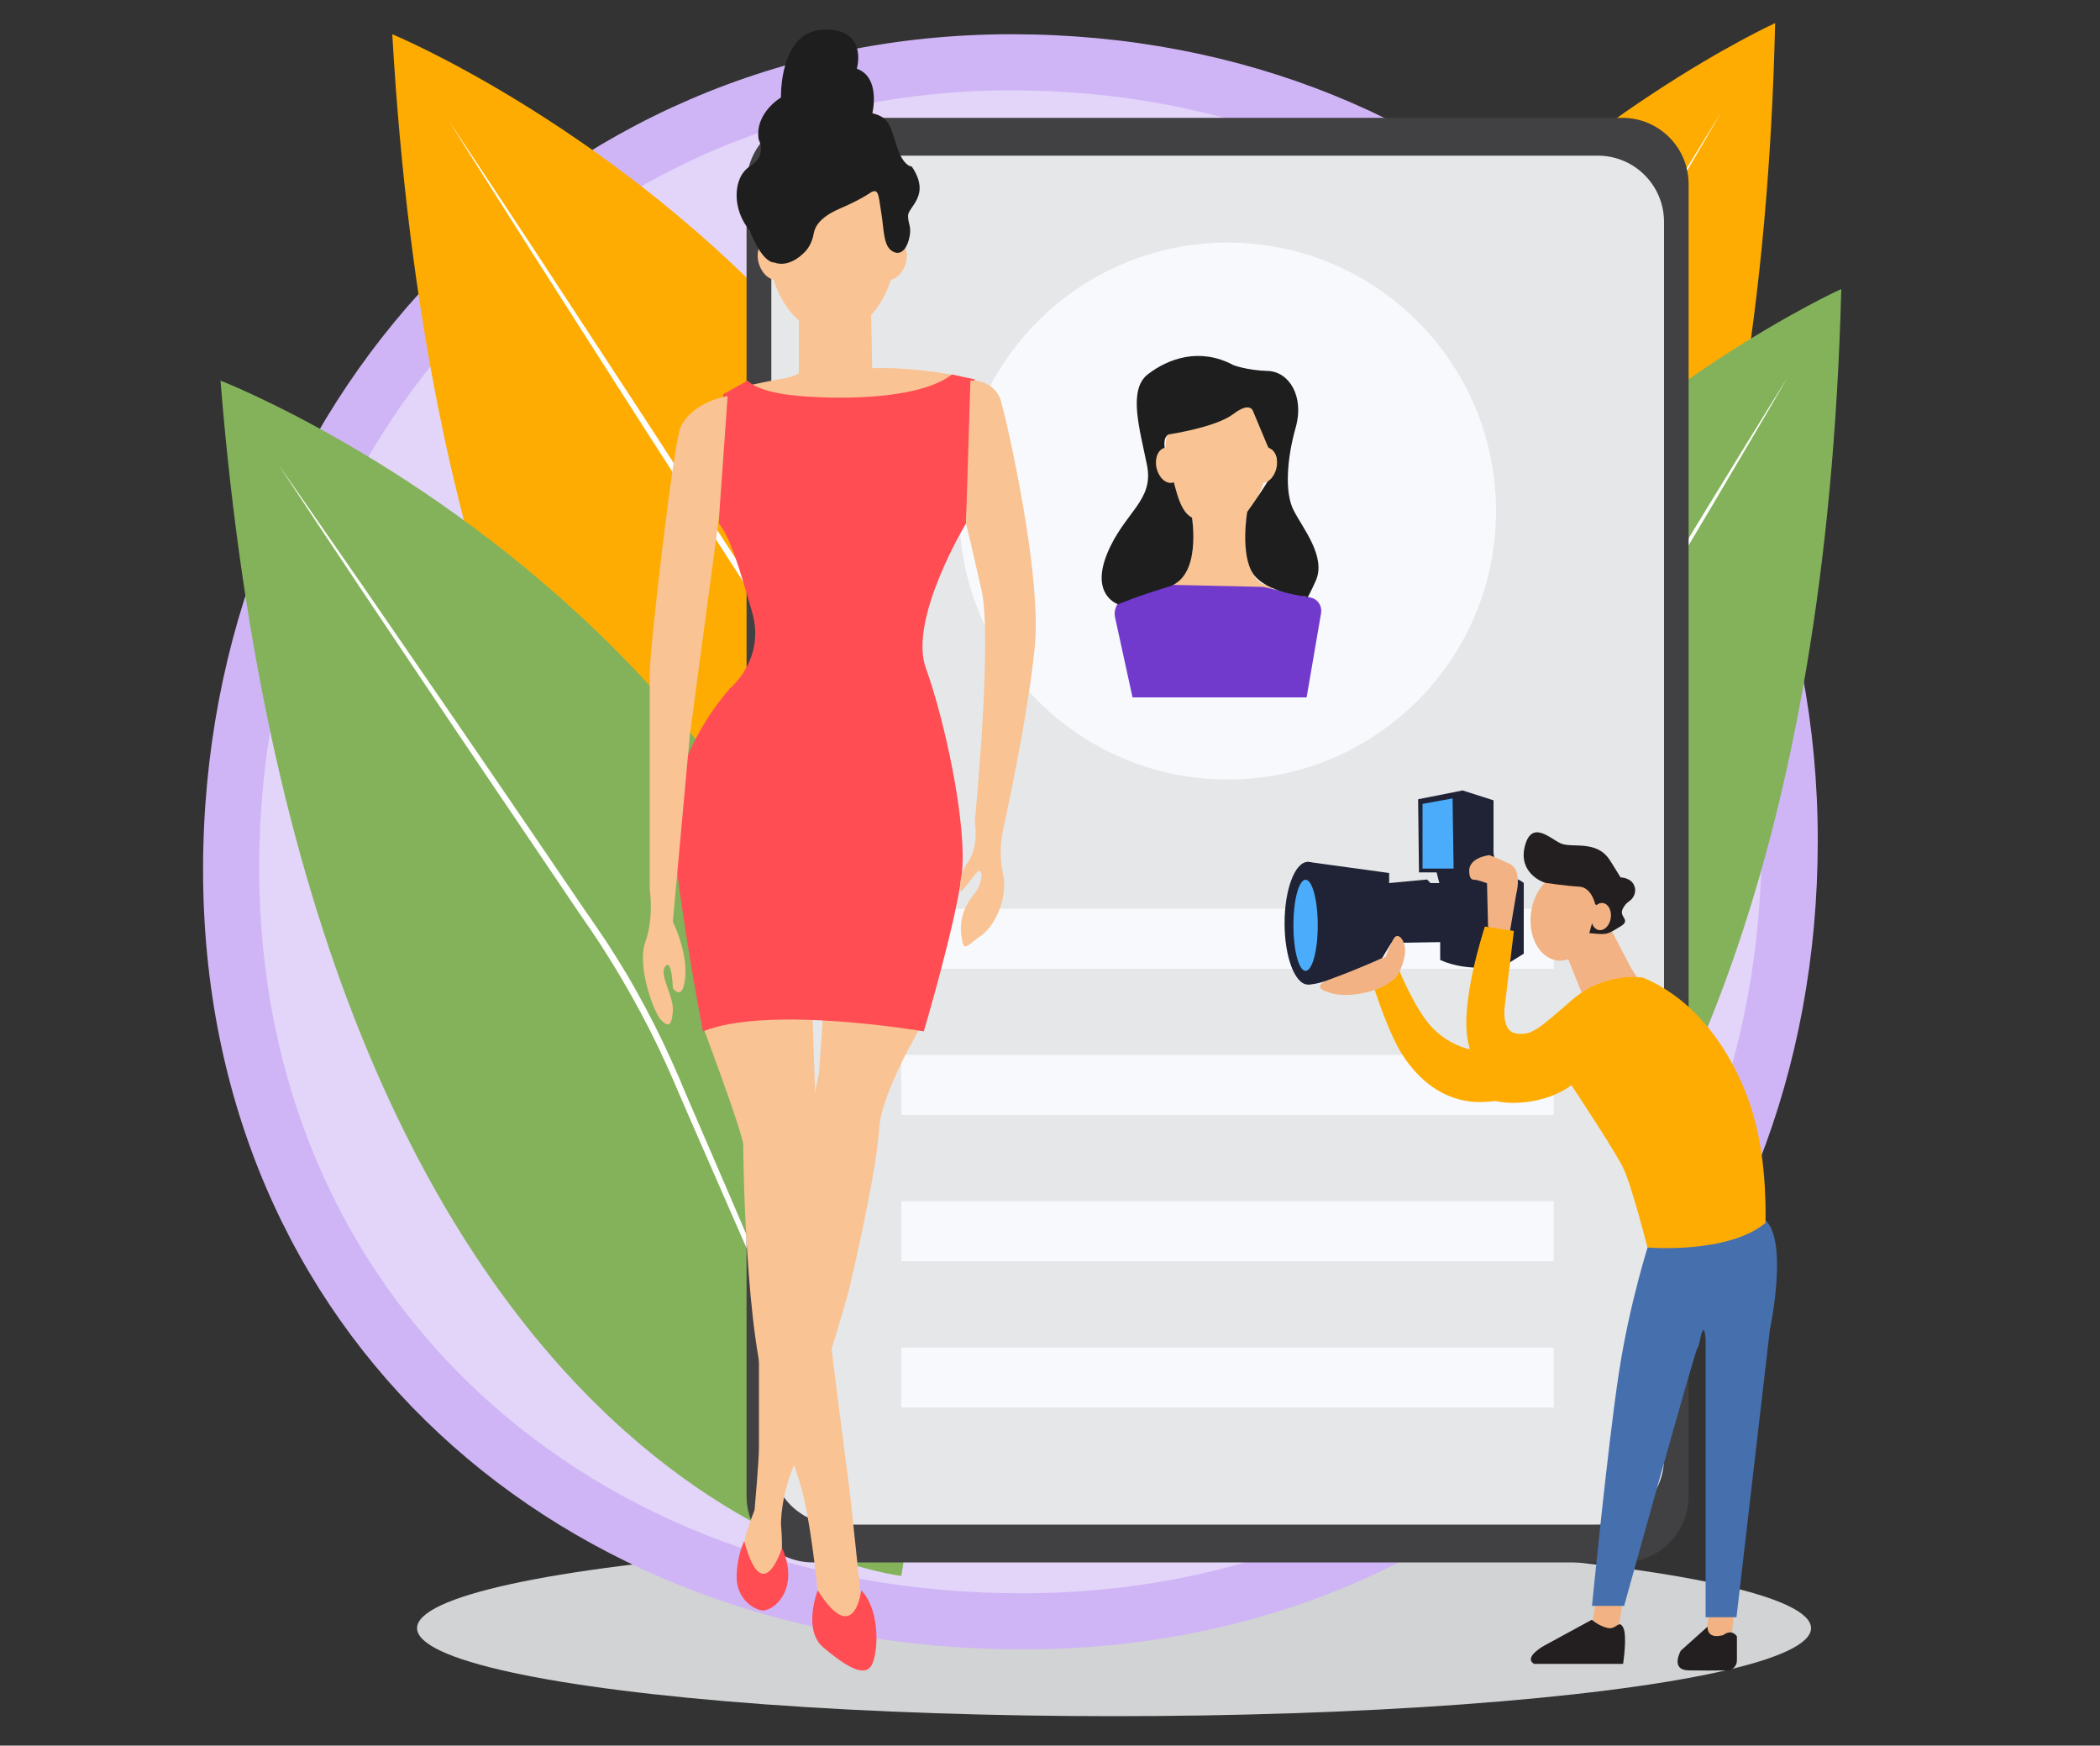 <svg version="1.1" id="Layer_1" xmlns="http://www.w3.org/2000/svg" x="0" y="0" viewBox="0 0 1000 831" style="enable-background:new 0 0 1000 831" xml:space="preserve"><rect x="0" y="0" width="1000" height="831" fill="#333333" stroke="none"/><style>.st3{fill:#feac02}.st4{fill:#fff}.st5{fill:#84b25b}.st8{fill:#f7f9fc}.st9{fill:#f9c393}.st11{fill:#1e1e1e}.st12{fill:#ff4d53}.st13{fill:#f2b283}.st14{fill:#231f20}.st16{fill:#202335}.st17{fill:#4aacfb}</style><ellipse cx="530.5" cy="775.1" rx="331.9" ry="41.9" style="fill:#d1d3d4"/><path d="M865.6 400.2c0 220.8-157.8 385-378.6 385S96.7 634.8 96.7 414s164.2-397.7 385-397.7 383.9 163.1 383.9 383.9z" style="fill:#cfb5f6"/><path d="M838.9 400.3c0 205.5-146.8 358.2-352.3 358.2S123.4 618.6 123.4 413.1 276.2 43 481.7 43s357.2 151.8 357.2 357.3z" style="fill:#e3d4f9"/><path class="st3" d="M498 592.5S217.8 556.4 186.8 16.3c0 0 390.1 161.2 311.2 576.2z"/><path class="st4" d="M486.6 575.8c-9.6-22.6-19-45.2-28.4-67.8L430 440c-9.4-22.6-18.6-45.4-27.9-68-2.3-5.7-4.7-11.3-6.9-17-2.3-5.7-4.7-11.3-7.2-16.8-5.1-11.1-10.6-22-16.6-32.7-3-5.3-6.1-10.6-9.3-15.8-3.2-5.2-6.5-10.3-9.9-15.4l-19.9-30.9c-13.3-20.6-26.6-41.2-39.8-61.9l-39.6-62c-13.1-20.7-26.3-41.4-39.3-62.2 13.6 20.4 27.1 40.9 40.6 61.3l40.3 61.5c13.5 20.5 26.8 41.1 40.1 61.6l20 30.8c3.4 5.1 6.8 10.2 10 15.5 3.2 5.2 6.4 10.5 9.4 15.9 6 10.7 11.5 21.7 16.6 33 2.5 5.6 4.9 11.3 7.2 17 2.2 5.7 4.5 11.4 6.8 17.1 9.2 22.7 18.4 45.4 27.5 68.2l27.3 68.3c9.2 22.7 18.3 45.4 27.2 68.3z"/><path class="st3" d="M554.1 597.6S832.9 551.8 845.3 11c0 0-384.3 174.5-291.2 586.6z"/><path class="st4" d="M565 580.4c8.8-22.9 17.4-45.8 26.1-68.8l25.8-68.9c8.6-22.9 17.1-46 25.6-69 2.1-5.8 4.3-11.5 6.3-17.3 2.1-5.7 4.3-11.4 6.6-17.1 4.7-11.3 9.8-22.4 15.5-33.2 2.8-5.4 5.7-10.8 8.7-16.1 3-5.3 6.2-10.5 9.4-15.7l18.8-31.6c12.5-21.1 25.2-42.1 37.6-63.2l37.4-63.3C795.2 95.1 807.7 74 820 52.8c-12.9 20.8-25.6 41.8-38.5 62.7l-38.2 62.9c-12.8 20.9-25.3 42-38 63l-19 31.5c-3.2 5.2-6.5 10.5-9.5 15.8-3.1 5.3-6 10.7-8.8 16.2-5.6 10.9-10.8 22.1-15.4 33.5-2.3 5.7-4.5 11.4-6.6 17.2-2 5.8-4.1 11.5-6.2 17.3-8.4 23-16.9 46-25.1 69.1l-24.9 69.2c-8.4 23-16.7 46.1-24.8 69.2z"/><path class="st5" d="M429.2 750.2s-280.9-29.8-324.2-569c0 0 393.7 152.3 324.2 569z"/><path class="st4" d="M417.4 733.7c-10.1-22.3-20-44.8-30-67.2l-29.7-67.3c-9.9-22.4-19.6-44.9-29.5-67.4-2.4-5.6-4.9-11.2-7.3-16.9-2.4-5.6-5-11.2-7.6-16.7-5.3-11-11.1-21.8-17.3-32.3-3.1-5.3-6.3-10.4-9.6-15.6-3.3-5.1-6.8-10.2-10.3-15.2l-20.6-30.5c-13.7-20.3-27.5-40.6-41.2-61l-41-61.1c-13.6-20.4-27.2-40.8-40.7-61.3 14.1 20.1 28 40.3 42 60.4l41.7 60.6c13.9 20.2 27.7 40.5 41.5 60.7l20.7 30.4c3.5 5 7 10.1 10.4 15.2 3.4 5.2 6.6 10.4 9.8 15.7 6.2 10.6 12 21.5 17.3 32.6 2.6 5.6 5.2 11.2 7.6 16.8 2.3 5.7 4.8 11.3 7.2 16.9 9.7 22.5 19.5 45 29 67.6l28.8 67.6c9.8 22.9 19.4 45.4 28.8 68z"/><path class="st5" d="M583.9 723.4s278.9-45 292.9-585.8c-.1 0-384.9 173.4-292.9 585.8z"/><path class="st4" d="M594.8 706.3c8.9-22.9 17.5-45.8 26.3-68.7l26-68.8c8.7-22.9 17.2-45.9 25.8-68.9 2.1-5.7 4.3-11.5 6.4-17.2 2.1-5.7 4.4-11.4 6.7-17.1 4.7-11.3 9.9-22.3 15.6-33.2 2.8-5.4 5.7-10.8 8.8-16.1 3-5.3 6.2-10.5 9.4-15.7l18.9-31.5c12.6-21 25.3-42 37.8-63.1l37.6-63.2c12.4-21.1 25-42.2 37.3-63.4-13 20.8-25.8 41.7-38.6 62.6l-38.3 62.8c-12.8 20.9-25.4 41.9-38.2 62.9L717 399c-3.2 5.2-6.5 10.4-9.6 15.8-3.1 5.3-6 10.7-8.9 16.2-5.7 10.9-10.8 22.1-15.5 33.5-2.3 5.7-4.6 11.4-6.7 17.2-2 5.8-4.2 11.5-6.3 17.3-8.5 23-17 46-25.3 69l-25.1 69c-8.3 23.1-16.6 46.2-24.8 69.3z"/><g><path d="M772.5 743.8H387.1c-17.5 0-31.6-14.1-31.6-31.6V87.7c0-17.5 14.1-31.6 31.6-31.6h385.4c17.5 0 31.6 14.1 31.6 31.6v624.5c0 17.5-14.1 31.6-31.6 31.6z" style="fill:#414042"/><path d="M760.7 725.8H398.9c-17.5 0-31.6-14.1-31.6-31.6V105.7c0-17.5 14.1-31.6 31.6-31.6h361.9c17.5 0 31.6 14.1 31.6 31.6v588.5c0 17.4-14.2 31.6-31.7 31.6z" style="fill:#e6e7e8"/><circle class="st8" cx="584.6" cy="243.3" r="127.8"/><path class="st8" d="M429.2 432.6h310.7v28.6H429.2zM429.2 502.2h310.7v28.6H429.2zM429.2 571.8h310.7v28.6H429.2zM429.2 641.5h310.7v28.6H429.2z"/><ellipse class="st9" cx="579.3" cy="215.7" rx="24.4" ry="35"/><path class="st9" d="M566 239.5s9.5 30.6-9.5 39.7c0 0-12.2-.7 11.9 6.3s37.9-5.7 37.9-5.7l-4.2-1.6s-12.4-1.6-7.8-38.7H566z"/><path d="m551.7 278.3 49.8 1.1 22.7 5.1c3.3.7 5.4 3.9 4.9 7.3l-6.9 40.2h-82.9l-8.3-38c-.9-4.1 1.3-8.2 5.2-9.7l15.5-6z" style="fill:#723acc"/><path class="st11" d="M532.5 287.7s-13.4-4.2-5.3-24.1c8.1-19.8 22.4-25.1 19-42.1s-9.3-36 .5-43.4c9.8-7.5 24.7-12.8 40.6-4.3 0 0 6.4 2.5 16.4 2.8 10.1.3 17.5 12 13.3 26.9-4.2 14.8-5.3 30.8-1.1 39.2 4.2 8.5 15.9 22.3 10.6 33.9-5.3 11.7-4.2 7.4-4.2 7.4s-19.3-1.6-25.6-10.9c-6.2-9.3-2.8-29.4-2.8-29.4s12.4-17.1 14-22.8c0 0 1.1-5.2-3.9-7.7l-7.2-17.2s-1.1-5.3-9.5 1.1-30.8 9.7-30.8 9.7-4.2 1.1-.5 12.2 4.7 23.7 11.6 27.4c0 0 4.8 28-11.1 32.9-15.9 4.8-24 8.4-24 8.4z"/><ellipse transform="rotate(-12.78 556.505 221.525)" class="st9" cx="556.5" cy="221.5" rx="5.9" ry="8.5"/><ellipse transform="rotate(-77.22 602.098 221.523)" class="st9" cx="602.1" cy="221.5" rx="8.5" ry="5.9"/></g><g><path class="st9" d="M333.6 485.7s20.3 54 20.3 59.3 1.1 93.3 12.7 123c11.7 29.7 14.8 36.1 18 54.1 3.2 18 5.3 40.3 5.3 40.3s17 19.1 20.1-2.1l-5.3-49.8s-17-128.3-15.9-138.9c1.1-10.6-2.1-93.3-2.1-93.3l-53.1 7.4z"/><path class="st9" d="M392.3 478.2 390 511l-28.6 136.1v42.1c0 6.4-2.1 29.7-2.1 29.7s-6.4 15.9-5.3 20.1c1.1 4.2 7.4 21.2 14.8 8.5 0 0 5.1 2 3.1-21.8 0 0-.3-12.7 6.2-28.3 0 0 22.5-67.6 26.7-85.6 4.2-18 12.7-56.2 13.8-74.2 1.1-18 20.5-49.8 20.5-49.8l-46.8-9.6z"/><path class="st12" d="M389.4 757.1s-7.5 18.9 2.9 27.4c10.4 8.6 19.9 14.9 23.1 7.5s3.2-26.4-5.3-34.9c0 0-3.2 27.7-20.7 0zM354.4 733.7s-3.1 5.5-3.6 15.9c-.5 10.1 6.4 15.9 11.7 17s18.8-9.6 9.9-29.7c-.1 0-9.1 29.7-18-3.2z"/><ellipse class="st9" cx="396.3" cy="114.4" rx="30.8" ry="44.5"/><ellipse transform="rotate(-19.276 367.83 123.953)" class="st9" cx="367.8" cy="123.9" rx="6.6" ry="9.6"/><ellipse transform="rotate(-70.724 424.889 123.953)" class="st9" cx="424.9" cy="123.9" rx="9.6" ry="6.6"/><path class="st9" d="M380.4 147.3v30.3s-1.1 1.5-7.4 2.6c-6.4 1.1-22.3 4.2-22.3 5.3 0 1.1 7.4 21.2 55.1 17s52-23.3 52-23.3-22.5-4.7-42.5-3.9l-.5-27.9h-34.4z"/><path class="st12" d="M356 181.2s3.2 4.2 17 6.4 62 4.7 80.3-9.3l10.9 2.3-4.2 68.6s-27.6 45.6-19.1 68.9 20.1 74.7 17 98.9c-3.2 24.2-18 74-18 74s-73.7-12.7-105.2 0c0 0-10.9-57.1-13.9-91.1-1.1-12.5.7-25 5.2-36.6 4-10.2 10.6-22.8 21.6-35.6 0 0 17-13.8 10.6-36.1s-10.6-36.1-15.9-42.4l2.1-61.5 11.6-6.5z"/><path class="st9" d="M346.5 188.6s-15.9 2.1-22.3 14.4c-3.3 6.3-14.8 105.5-14.8 117.1v103.5s2.1 13.1-2.1 24.8 4.2 33.9 7.4 37.1c3.2 3.2 5.1 3.6 5.7-4 .6-7.6-6.8-17.2-3.6-21.4 3.2-4.2 3.6 10.3 3.6 10.3s4.8 7 5.9-5.3-5.9-26.3-5.9-26.3l8.1-88.9 13.9-103.8 4.1-57.5zM462.1 181.2s11.7-1.1 14.8 10.6c3.2 11.7 19.1 81.7 15.9 115.6-3.2 33.9-15.2 87.9-15.2 87.9s-2.4 10.3 0 20.6-2.9 24.1-10.3 29.4-8.5 8.5-9.5 0c-1.1-8.5 2.1-14.8 6.4-20.1s4.2-14.3 0-8.8c-4.2 5.6-6.6 8.3-6.6 8.3s-1.9-7 3.4-14.4 3.2-19.2 3.2-19.2 8.5-86.9 3.2-110.2c-5.3-23.3-7.4-31.8-7.4-31.8l2.1-67.9z"/><path class="st11" d="M368.9 125s6.4 3.1 14.4-5.1c2.3-2.4 3.6-5.5 4.2-8.8.5-3.1 3-7.7 12-11.6 14.8-6.4 14.8-8.5 17-8.5 2.1 0 2.1 4.2 3.2 10.6s.9 14 4.1 17.1c3.3 3.1 7.1 2 8.9-4.3 1.8-6.4-.3-7.4-.3-11.7s11.1-9.6 1.8-23.4c0 0-4 .1-7.1-9.5-3.2-9.5-3.2-13.8-11.7-15.9 0 0 4.2-17-7.4-21.2 0 0 5.7-19.1-15.7-18.6s-20.4 32.3-20.4 32.3-12.7 7.4-10.6 20.1c0 0 4.2 7.4-4.2 12.7s-8.5 20.9 0 30.6c0 .2 5.5 15.2 11.8 15.2z"/></g><g><path class="st13" d="m744.3 450.5 18.1 44.9 20-25.7-5.5-8.5-18.6-35.5zM760.1 761.3l-2.1 13.4s7.4 6.8 11.5 2.9c1.8-1.7 3.3-17.3 3.3-17.3l-12.7 1zM814.2 765.6l-2.1 14.8h12.4l1.3-14.8z"/><path class="st14" d="m758 771.1-22.6 12.3s-10.2 5.5-4.9 8.7h42.4s2.1-13.6 0-17.4c-2.1-3.8-3.2 1.3-7.4.3-4.3-1-7.5-3.9-7.5-3.9zM813.1 774.4l-12.7 11.4s-5.3 9.2 3.7 9.4c5.7.1 13.4.1 18.3 0 2.6 0 4.7-2.1 4.7-4.7V779s-2.3-3.8-6.5-.6c0-.1-7.5 2.6-7.5-4z"/><ellipse transform="rotate(-81.825 744.333 436.38)" class="st13" cx="744.3" cy="436.4" rx="21" ry="15.4"/><path class="st14" d="M734.8 419.9s-11.9-4.3-8.7-17c3.2-12.7 11.9-3.8 17.1-1.4 5.2 2.4 16.8-1.8 23.2 7.7 0 0 2.1 3.2 5.3 8.5 0 0 4.9 0 6.5 3.9 1.2 2.8-.1 6-2.6 7.6-.9.6-1.9 1.6-2.8 3.3-2.2 4.2 4.2 5.3-1.1 8.5-5.3 3.2-6.1 3.9-10.5 3.6s-4.4-.4-4.4-.4l1.6-5.7s3.3 3.3 5.6.2c2.4-3-4.4-8.3-4.4-8.3s-1.7-8-7.6-8.3-16-1.8-16-1.8l-1.2-.4z"/><path d="M785.6 590.6s-9.5 28.6-14.8 63.6c-5.3 35-12.7 110.3-12.7 110.3h15.3s34.4-124.1 35-123c.6 1.1 2.7-15.9 3.8-4.2v132.6h14.7L842.8 633s9.5-44.5-3.2-53l-54 10.6z" style="fill:#4570ad"/><path class="st3" d="M716.1 499.9c4.7.9-19.9 5.4-35-11.7-8-9.1-15.1-27-15.1-27l-11.9 8.5s6.4 20.1 12.7 30.8c6.4 10.6 17.2 22 33.4 23.9 16.2 1.9 35-7.4 35-7.4l-19.1-17.1z"/><path class="st16" d="m622.8 410.3 38.7 5.3v4.8l18.1-1.7 1.6 1.7h4.2l-1.3-5.1h-8.4l-.4-34.8 21.2-4.2 14.7 4.7v25s1.2 11.7 6.5 11.7 7.9 2.7 7.9 2.7V454l-9.1 5.7s-16.9 3.6-30.7-2.7v-8.5l-23.3.4-4.4 7.3s-28.5 13.4-35.4 12.4v-58.3z"/><path class="st17" d="m677.4 382.7 14.3-2.6.5 33.4h-14.8z"/><ellipse class="st16" cx="622.8" cy="439.5" rx="11.1" ry="29.2"/><ellipse class="st17" cx="621.7" cy="440.5" rx="5.8" ry="21.7"/><path class="st13" d="M664.7 465.4s3.2-4.2 4.2-10.6c1.1-6.4-3-11.7-5.2-8s-3.9 8.7-3.9 8.7-15.3 6.7-24.3 9.9-9 5.3-1.6 7.4c7.4 2.1 17 0 22.3-2.1 5.3-2.1 8.5-5.3 8.5-5.3zM718.8 444.7l3.2-19s3.2-11.5-3.2-14.5-9.6-4.1-9.6-4.1-10.6 1.1-9.5 8.5c0 0 0 3.2 2.1 3.2s6.3 1.7 6.3 1.7l.5 20.8 10.2 3.4z"/><path class="st3" d="M782.4 465.4s-18-3.1-33.9 10.7c-15.9 13.8-19.1 17-26.5 15.9-7.4-1.1-5.4-13.4-5.4-13.4l4.3-35.4-13.8-2.1s-11.9 35.6-8.1 54.4c3.8 18.8 7 26.2 12.3 28.3 5.3 2.1 24.1 2.5 37-7.2 0 0 20.3 30.6 24.5 39.1 4.2 8.5 11.7 38.2 11.7 38.2s38.2 3.2 56.2-11.7c0 0 1.1-28.6-5.8-51.4 0-.1-12.2-48.6-52.5-65.4z"/><ellipse transform="rotate(-81.825 762.363 436.38)" class="st13" cx="762.4" cy="436.4" rx="6.5" ry="4.7"/></g></svg>